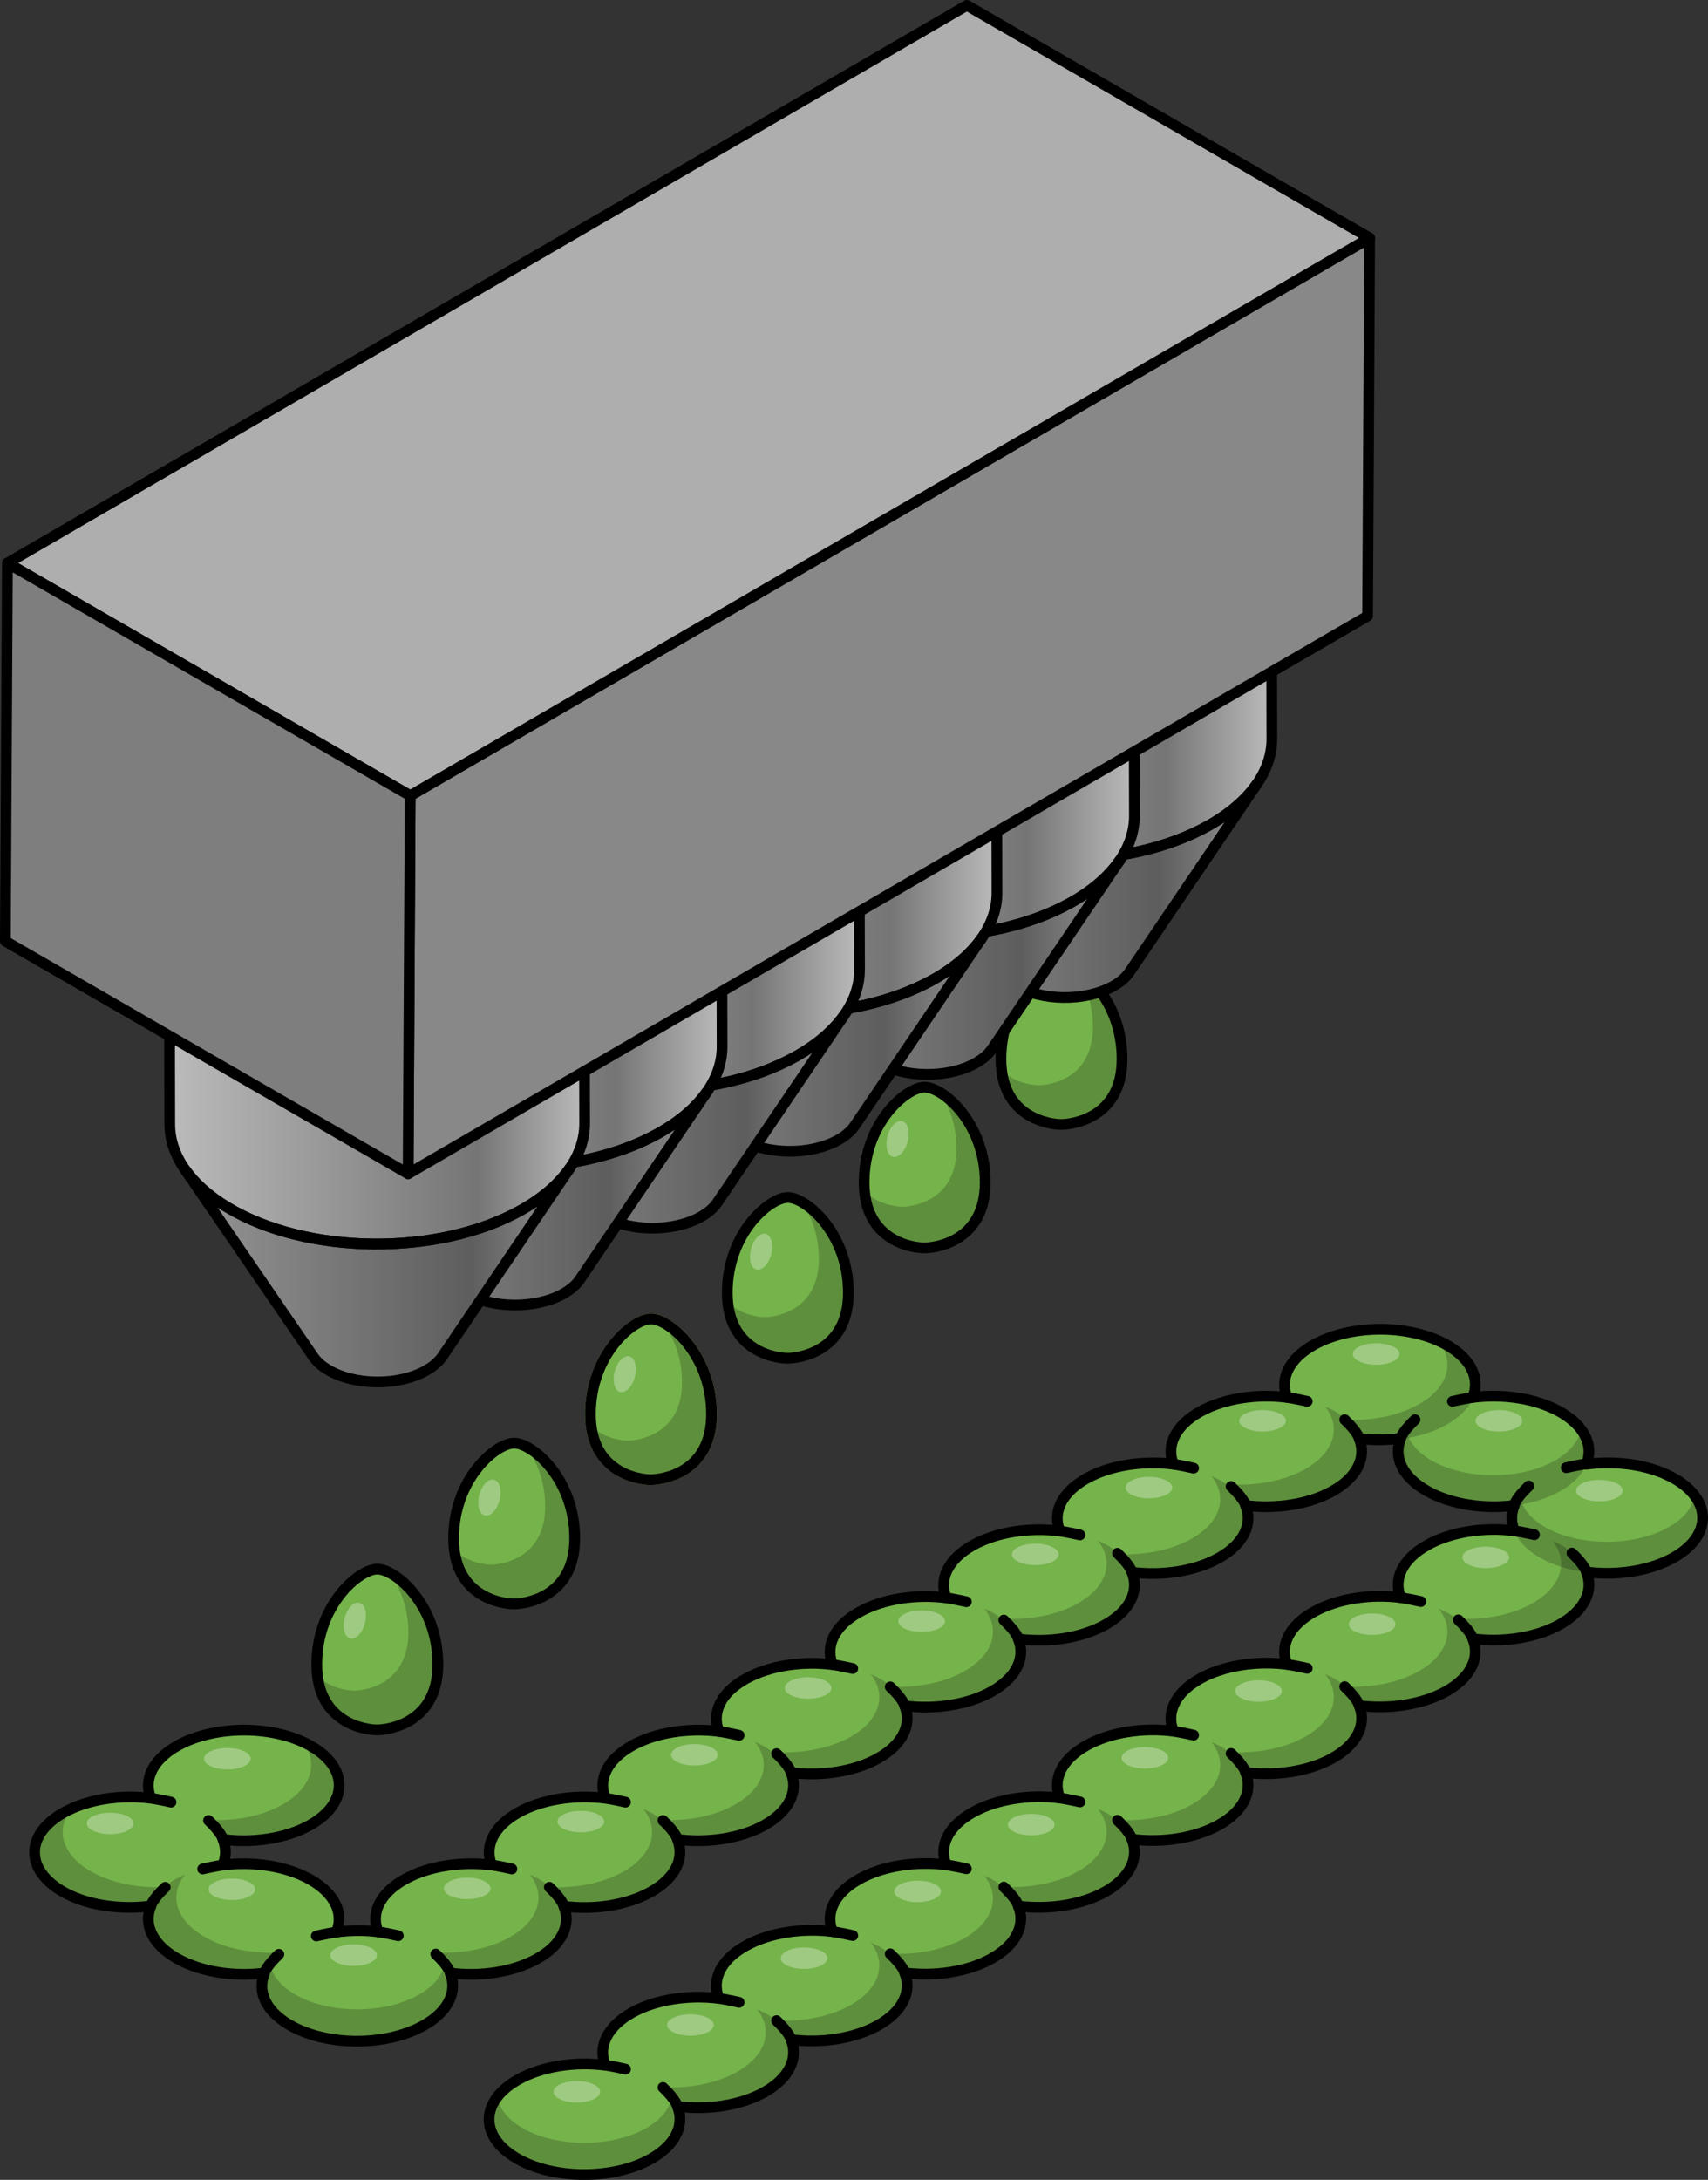 <?xml version="1.0" encoding="utf-8"?>
<!-- Generator: Adobe Illustrator 22.0.0, SVG Export Plug-In . SVG Version: 6.00 Build 0)  -->
<svg version="1.1" id="Layer_1" xmlns="http://www.w3.org/2000/svg" xmlns:xlink="http://www.w3.org/1999/xlink" x="0px" y="0px"
	 width="159.098px" height="202.997px" viewBox="0 0 159.098 202.997" enable-background="new 0 0 159.098 202.997"
	 xml:space="preserve">
<rect x="0" y="0" width="159.098" height="202.997" fill="#333333" stroke="none"/>
<g>
	<g>
		<path id="changecolor_18_" fill="#75B34B" d="M98.844,104.715c0.977,0,5.674-0.555,5.674-6.099c0-5.545-3.931-8.872-5.64-8.872
			s-5.64,3.327-5.64,8.872C93.237,104.16,97.866,104.715,98.844,104.715z M60.605,137.795c0.977,0,5.674-0.555,5.674-6.099
			c0-5.545-3.931-8.872-5.64-8.872s-5.64,3.327-5.64,8.872C54.999,137.24,59.628,137.795,60.605,137.795z M86.098,116.21
			c0.977,0,5.674-0.555,5.674-6.099c0-5.545-3.931-8.872-5.64-8.872c-1.709,0-5.64,3.327-5.64,8.872
			C80.491,115.656,85.12,116.21,86.098,116.21z M73.351,126.485c0.977,0,5.674-0.555,5.674-6.099c0-5.545-3.931-8.872-5.64-8.872
			c-1.709,0-5.64,3.327-5.64,8.872C67.745,125.931,72.374,126.485,73.351,126.485z M47.859,149.36c0.977,0,5.674-0.555,5.674-6.099
			c0-5.545-3.931-8.872-5.64-8.872s-5.64,3.327-5.64,8.872C42.253,148.805,46.882,149.36,47.859,149.36z M156.122,137.783
			c-2.232-1.343-5.419-1.812-8.352-1.428c0.693-1.713-0.14-3.589-2.492-4.901c-2.233-1.245-5.292-1.68-8.102-1.322
			c0.685-1.651-0.042-3.46-2.221-4.772c-3.401-2.047-9.031-2.104-12.575-0.127c-2.35,1.31-3.184,3.185-2.494,4.897
			c-2.806-0.355-5.86,0.081-8.09,1.324c-2.35,1.31-3.184,3.185-2.494,4.897c-2.806-0.355-5.86,0.081-8.09,1.324
			c-2.35,1.31-3.184,3.185-2.494,4.897c-2.806-0.355-5.86,0.081-8.09,1.324c-2.35,1.31-3.184,3.185-2.494,4.897
			c-2.806-0.355-5.86,0.081-8.09,1.324c-2.35,1.31-3.184,3.185-2.494,4.897c-2.806-0.355-5.86,0.081-8.09,1.324
			c-2.35,1.31-3.184,3.185-2.494,4.897c-2.806-0.355-5.86,0.081-8.09,1.324c-2.35,1.31-3.184,3.185-2.494,4.897
			c-2.806-0.355-5.86,0.081-8.09,1.324c-2.35,1.31-3.184,3.185-2.494,4.897c-2.806-0.355-5.86,0.081-8.09,1.324
			c-2.35,1.31-3.184,3.185-2.494,4.897c-1.276-0.161-2.596-0.144-3.874,0.024c0.708-1.718-0.123-3.604-2.484-4.921
			c-2.233-1.245-5.292-1.68-8.102-1.322c0.325-0.783,0.329-1.599,0.013-2.384c2.806,0.355,5.86-0.081,8.09-1.324
			c3.545-1.976,3.661-5.238,0.26-7.285c-3.401-2.047-9.031-2.104-12.575-0.127c-2.35,1.31-3.184,3.185-2.494,4.897
			c-2.806-0.355-5.86,0.081-8.09,1.324c-3.545,1.976-3.661,5.238-0.26,7.285c2.234,1.345,5.424,1.812,8.359,1.427
			c-0.708,1.718,0.123,3.604,2.484,4.921c2.233,1.245,5.292,1.68,8.102,1.322c-0.685,1.651,0.042,3.46,2.221,4.772
			c3.401,2.047,9.031,2.104,12.575,0.127c2.35-1.31,3.184-3.185,2.494-4.897c2.806,0.355,5.86-0.081,8.09-1.324
			c2.35-1.31,3.184-3.185,2.494-4.897c2.806,0.355,5.86-0.081,8.09-1.324c2.35-1.31,3.184-3.185,2.494-4.897
			c2.806,0.355,5.86-0.081,8.09-1.324c2.35-1.31,3.184-3.185,2.494-4.897c2.806,0.355,5.86-0.081,8.09-1.324
			c2.35-1.31,3.184-3.185,2.494-4.897c2.806,0.355,5.86-0.081,8.09-1.324c2.35-1.31,3.184-3.185,2.494-4.897
			c2.806,0.355,5.86-0.081,8.09-1.324c2.35-1.31,3.184-3.185,2.494-4.897c2.806,0.355,5.86-0.081,8.09-1.324
			c2.35-1.31,3.184-3.185,2.494-4.897c2.806,0.355,5.86-0.081,8.09-1.324c2.35-1.31,3.184-3.185,2.494-4.897
			c1.276,0.161,2.596,0.144,3.874-0.024c-0.708,1.718,0.123,3.604,2.484,4.921c2.231,1.244,5.286,1.679,8.093,1.323
			c-0.317,0.777-0.317,1.586-0.003,2.363c-2.806-0.355-5.86,0.081-8.09,1.324c-2.35,1.31-3.184,3.185-2.494,4.897
			c-2.806-0.355-5.86,0.081-8.09,1.324c-2.35,1.31-3.184,3.185-2.494,4.897c-2.806-0.355-5.86,0.081-8.09,1.324
			c-2.35,1.31-3.184,3.185-2.494,4.897c-2.806-0.355-5.86,0.081-8.09,1.324c-2.35,1.31-3.184,3.185-2.494,4.897
			c-2.806-0.355-5.86,0.081-8.09,1.324c-2.35,1.31-3.184,3.185-2.494,4.897c-2.806-0.355-5.86,0.081-8.09,1.324
			c-2.35,1.31-3.184,3.185-2.494,4.897c-2.806-0.355-5.86,0.081-8.09,1.324c-2.35,1.31-3.184,3.185-2.494,4.897
			c-2.806-0.355-5.86,0.081-8.09,1.324c-2.35,1.31-3.184,3.185-2.494,4.897c-2.806-0.355-5.86,0.081-8.09,1.324
			c-3.544,1.976-3.661,5.238-0.26,7.285s9.031,2.104,12.575,0.127c2.35-1.31,3.184-3.185,2.494-4.897
			c2.806,0.355,5.86-0.081,8.09-1.324c2.35-1.31,3.184-3.185,2.494-4.897c2.806,0.355,5.86-0.081,8.09-1.324
			c2.35-1.31,3.184-3.185,2.494-4.897c2.806,0.355,5.86-0.081,8.09-1.324c2.35-1.31,3.184-3.185,2.494-4.897
			c2.806,0.355,5.86-0.081,8.09-1.324c2.35-1.31,3.184-3.185,2.494-4.897c2.806,0.355,5.86-0.081,8.09-1.324
			c2.35-1.31,3.184-3.185,2.494-4.897c2.806,0.355,5.86-0.081,8.09-1.324c2.35-1.31,3.184-3.185,2.494-4.897
			c2.806,0.355,5.86-0.081,8.09-1.324c2.35-1.31,3.184-3.185,2.494-4.897c2.806,0.355,5.86-0.081,8.09-1.324
			c2.35-1.31,3.184-3.185,2.494-4.897c2.806,0.355,5.86-0.081,8.09-1.324C159.406,143.091,159.523,139.83,156.122,137.783z
			 M35.113,161.092c0.977,0,5.674-0.555,5.674-6.099c0-5.545-3.931-8.872-5.64-8.872s-5.64,3.327-5.64,8.872
			C29.506,160.537,34.136,161.092,35.113,161.092z"/>
		<g>
			<path opacity="0.2" d="M41.427,182.844c-0.19,1.081-1.013,2.13-2.472,2.944c-3.263,1.819-8.446,1.767-11.576-0.117
				c-1.32-0.794-2.057-1.788-2.232-2.807c-1.405,1.855-0.846,4.092,1.722,5.638c3.401,2.047,9.031,2.104,12.575,0.127
				C42.211,187.087,42.879,184.764,41.427,182.844z"/>
			<path opacity="0.2" d="M5.703,168.931c0.292-0.176,0.62-0.317,0.942-0.463c-1.528,1.934-0.877,4.298,1.925,5.861
				c1.873,1.045,4.319,1.502,6.714,1.408c-0.534,0.509-0.941,1.115-1.244,1.772c-2.805,0.358-5.847-0.051-8.077-1.294
				C2.419,174.239,2.302,170.978,5.703,168.931z"/>
			<path opacity="0.2" d="M50.295,175.03c-0.292-0.176-0.62-0.317-0.942-0.463c1.528,1.934,0.877,4.298-1.925,5.861
				c-1.873,1.045-4.319,1.502-6.714,1.408c0.534,0.509,0.941,1.115,1.244,1.772c2.805,0.358,5.847-0.051,8.077-1.294
				C53.579,180.338,53.696,177.076,50.295,175.03z"/>
			<path opacity="0.2" d="M29.122,162.683c-0.292-0.176-0.62-0.317-0.942-0.463c1.528,1.934,0.877,4.298-1.925,5.861
				c-1.873,1.045-4.319,1.502-6.714,1.408c0.534,0.509,0.941,1.115,1.244,1.772c2.805,0.358,5.847-0.051,8.077-1.294
				C32.406,167.991,32.523,164.73,29.122,162.683z"/>
			<path opacity="0.2" d="M60.878,168.931c-0.292-0.176-0.62-0.317-0.942-0.463c1.528,1.934,0.877,4.298-1.925,5.861
				c-1.873,1.045-4.319,1.502-6.714,1.408c0.534,0.509,0.941,1.115,1.244,1.772c2.805,0.358,5.847-0.051,8.077-1.294
				C64.162,174.239,64.279,170.978,60.878,168.931z"/>
			<path opacity="0.2" d="M71.275,162.683c-0.292-0.176-0.62-0.317-0.942-0.463c1.528,1.934,0.877,4.298-1.925,5.861
				c-1.873,1.045-4.319,1.502-6.714,1.408c0.534,0.509,0.941,1.115,1.244,1.772c2.805,0.358,5.847-0.051,8.077-1.294
				C74.559,167.991,74.676,164.73,71.275,162.683z"/>
			<path opacity="0.2" d="M82.045,156.368c-0.292-0.176-0.62-0.317-0.942-0.463c1.528,1.934,0.877,4.298-1.925,5.861
				c-1.873,1.045-4.319,1.502-6.714,1.408c0.534,0.509,0.941,1.115,1.244,1.772c2.805,0.358,5.847-0.051,8.077-1.294
				C85.329,161.676,85.446,158.415,82.045,156.368z"/>
			<path opacity="0.2" d="M92.629,150.27c-0.292-0.176-0.62-0.317-0.942-0.463c1.528,1.934,0.877,4.298-1.925,5.861
				c-1.873,1.045-4.319,1.502-6.714,1.408c0.534,0.509,0.941,1.115,1.244,1.772c2.805,0.358,5.847-0.051,8.077-1.294
				C95.913,155.578,96.029,152.316,92.629,150.27z"/>
			<path opacity="0.2" d="M103.212,143.944c-0.292-0.176-0.62-0.317-0.942-0.463c1.528,1.934,0.877,4.298-1.925,5.861
				c-1.873,1.045-4.319,1.502-6.714,1.408c0.534,0.509,0.941,1.115,1.244,1.772c2.805,0.358,5.847-0.051,8.077-1.294
				C106.496,149.252,106.613,145.99,103.212,143.944z"/>
			<path opacity="0.2" d="M113.795,137.931c-0.292-0.176-0.62-0.317-0.942-0.463c1.528,1.934,0.877,4.298-1.925,5.861
				c-1.873,1.045-4.319,1.502-6.714,1.408c0.534,0.509,0.941,1.115,1.244,1.772c2.805,0.358,5.847-0.051,8.077-1.294
				C117.08,143.239,117.196,139.978,113.795,137.931z"/>
			<path opacity="0.2" d="M124.379,131.444c-0.292-0.176-0.62-0.317-0.942-0.463c1.528,1.934,0.877,4.298-1.925,5.861
				c-1.873,1.045-4.319,1.502-6.714,1.408c0.534,0.509,0.941,1.115,1.244,1.772c2.805,0.358,5.847-0.051,8.077-1.294
				C127.663,136.752,127.78,133.491,124.379,131.444z"/>
			<path opacity="0.2" d="M134.962,125.413c-0.292-0.176-0.62-0.317-0.942-0.463c1.528,1.934,0.877,4.298-1.925,5.861
				c-1.873,1.045-4.319,1.502-6.714,1.408c0.534,0.509,0.941,1.115,1.244,1.772c2.805,0.358,5.847-0.051,8.077-1.294
				C138.246,130.721,138.363,127.459,134.962,125.413z"/>
			<path opacity="0.2" d="M62.597,195.273c-0.19,1.081-1.013,2.13-2.472,2.944c-3.263,1.819-8.446,1.767-11.576-0.117
				c-1.32-0.794-2.057-1.788-2.232-2.807c-1.405,1.855-0.846,4.092,1.722,5.638c3.401,2.047,9.031,2.104,12.575,0.127
				C63.38,199.515,64.048,197.192,62.597,195.273z"/>
			<path opacity="0.2" d="M147.263,133.102c-0.19,1.081-1.013,2.13-2.472,2.944c-3.263,1.819-8.446,1.767-11.576-0.117
				c-1.32-0.794-2.057-1.788-2.232-2.807c-1.405,1.855-0.846,4.092,1.722,5.638c3.401,2.047,9.031,2.104,12.575,0.127
				C148.047,137.344,148.715,135.021,147.263,133.102z"/>
			<path opacity="0.2" d="M157.847,139.304c-0.19,1.081-1.013,2.13-2.472,2.944c-3.263,1.819-8.446,1.767-11.576-0.117
				c-1.32-0.794-2.057-1.788-2.232-2.807c-1.405,1.855-0.846,4.092,1.722,5.638c3.401,2.047,9.031,2.104,12.575,0.127
				C158.63,143.546,159.298,141.223,157.847,139.304z"/>
			<path opacity="0.2" d="M145.546,143.944c-0.292-0.176-0.62-0.317-0.942-0.463c1.528,1.934,0.877,4.298-1.925,5.861
				c-1.873,1.045-4.319,1.502-6.714,1.408c0.534,0.509,0.941,1.115,1.244,1.772c2.805,0.358,5.847-0.051,8.077-1.294
				C148.83,149.252,148.946,145.99,145.546,143.944z"/>
			<path opacity="0.2" d="M134.962,150.27c-0.292-0.176-0.62-0.317-0.942-0.463c1.528,1.934,0.877,4.298-1.925,5.861
				c-1.873,1.045-4.319,1.502-6.714,1.408c0.534,0.509,0.941,1.115,1.244,1.772c2.805,0.358,5.847-0.051,8.077-1.294
				C138.246,155.578,138.363,152.316,134.962,150.27z"/>
			<path opacity="0.2" d="M124.379,156.368c-0.292-0.176-0.62-0.317-0.942-0.463c1.528,1.934,0.877,4.298-1.925,5.861
				c-1.873,1.045-4.319,1.502-6.714,1.408c0.534,0.509,0.941,1.115,1.244,1.772c2.805,0.358,5.847-0.051,8.077-1.294
				C127.663,161.676,127.779,158.415,124.379,156.368z"/>
			<path opacity="0.2" d="M113.795,162.692c-0.292-0.176-0.62-0.317-0.942-0.463c1.528,1.934,0.877,4.298-1.925,5.861
				c-1.873,1.045-4.319,1.502-6.714,1.408c0.534,0.509,0.941,1.115,1.244,1.772c2.805,0.358,5.847-0.051,8.077-1.294
				C117.08,168,117.196,164.739,113.795,162.692z"/>
			<path opacity="0.2" d="M103.211,168.913c-0.292-0.176-0.62-0.317-0.942-0.463c1.528,1.934,0.877,4.298-1.925,5.861
				c-1.873,1.045-4.319,1.502-6.714,1.408c0.534,0.509,0.941,1.115,1.244,1.772c2.805,0.358,5.847-0.051,8.077-1.294
				C106.495,174.221,106.612,170.959,103.211,168.913z"/>
			<path opacity="0.2" d="M92.629,175.133c-0.292-0.176-0.62-0.317-0.942-0.463c1.528,1.934,0.877,4.298-1.925,5.861
				c-1.873,1.045-4.319,1.502-6.714,1.408c0.534,0.509,0.941,1.115,1.244,1.772c2.805,0.358,5.847-0.051,8.077-1.294
				C95.913,180.441,96.029,177.18,92.629,175.133z"/>
			<path opacity="0.2" d="M82.045,181.354c-0.292-0.176-0.62-0.317-0.942-0.463c1.528,1.934,0.877,4.298-1.925,5.861
				c-1.873,1.045-4.319,1.502-6.714,1.408c0.534,0.509,0.941,1.115,1.244,1.772c2.805,0.358,5.847-0.051,8.077-1.294
				C85.329,186.662,85.446,183.4,82.045,181.354z"/>
			<path opacity="0.2" d="M71.462,187.574c-0.292-0.176-0.62-0.317-0.942-0.463c1.528,1.934,0.877,4.298-1.925,5.861
				c-1.873,1.045-4.319,1.502-6.714,1.408c0.534,0.509,0.941,1.115,1.244,1.772c2.805,0.358,5.847-0.051,8.077-1.294
				C74.746,192.882,74.863,189.621,71.462,187.574z"/>
			<path opacity="0.2" d="M16.289,175.03c0.292-0.176,0.62-0.317,0.942-0.463c-1.528,1.934-0.877,4.298,1.925,5.861
				c1.873,1.045,4.319,1.502,6.714,1.408c-0.534,0.509-0.941,1.115-1.244,1.772c-2.805,0.358-5.847-0.051-8.077-1.294
				C13.005,180.338,12.889,177.076,16.289,175.03z"/>
		</g>
		<path fill="none" stroke="#000000" stroke-linecap="round" stroke-linejoin="round" stroke-miterlimit="10" d="M156.122,137.783
			c-2.232-1.343-5.419-1.812-8.352-1.428c0.693-1.713-0.14-3.589-2.492-4.901c-2.233-1.245-5.292-1.68-8.102-1.322
			c0.685-1.651-0.042-3.46-2.221-4.772c-3.401-2.047-9.031-2.104-12.575-0.127c-2.35,1.31-3.184,3.185-2.494,4.897
			c-2.806-0.355-5.86,0.081-8.09,1.324c-2.35,1.31-3.184,3.185-2.494,4.897c-2.806-0.355-5.86,0.081-8.09,1.324
			c-2.35,1.31-3.184,3.185-2.494,4.897c-2.806-0.355-5.86,0.081-8.09,1.324c-2.35,1.31-3.184,3.185-2.494,4.897
			c-2.806-0.355-5.86,0.081-8.09,1.324c-2.35,1.31-3.184,3.185-2.494,4.897c-2.806-0.355-5.86,0.081-8.09,1.324
			c-2.35,1.31-3.184,3.185-2.494,4.897c-2.806-0.355-5.86,0.081-8.09,1.324c-2.35,1.31-3.184,3.185-2.494,4.897
			c-2.806-0.355-5.86,0.081-8.09,1.324c-2.35,1.31-3.184,3.185-2.494,4.897c-2.806-0.355-5.86,0.081-8.09,1.324
			c-2.35,1.31-3.184,3.185-2.494,4.897c-1.276-0.161-2.596-0.144-3.874,0.024c0.708-1.718-0.123-3.604-2.484-4.921
			c-2.233-1.245-5.292-1.68-8.102-1.322c0.325-0.783,0.329-1.599,0.013-2.384c2.806,0.355,5.86-0.081,8.09-1.324
			c3.545-1.976,3.661-5.238,0.26-7.285c-3.401-2.047-9.031-2.104-12.575-0.127c-2.35,1.31-3.184,3.185-2.494,4.897
			c-2.806-0.355-5.86,0.081-8.09,1.324c-3.545,1.976-3.661,5.238-0.26,7.285c2.234,1.345,5.424,1.812,8.359,1.427
			c-0.708,1.718,0.123,3.604,2.484,4.921c2.233,1.245,5.292,1.68,8.102,1.322c-0.685,1.651,0.042,3.46,2.221,4.772
			c3.401,2.047,9.031,2.104,12.575,0.127c2.35-1.31,3.184-3.185,2.494-4.897c2.806,0.355,5.86-0.081,8.09-1.324
			c2.35-1.31,3.184-3.185,2.494-4.897c2.806,0.355,5.86-0.081,8.09-1.324c2.35-1.31,3.184-3.185,2.494-4.897
			c2.806,0.355,5.86-0.081,8.09-1.324c2.35-1.31,3.184-3.185,2.494-4.897c2.806,0.355,5.86-0.081,8.09-1.324
			c2.35-1.31,3.184-3.185,2.494-4.897c2.806,0.355,5.86-0.081,8.09-1.324c2.35-1.31,3.184-3.185,2.494-4.897
			c2.806,0.355,5.86-0.081,8.09-1.324c2.35-1.31,3.184-3.185,2.494-4.897c2.806,0.355,5.86-0.081,8.09-1.324
			c2.35-1.31,3.184-3.185,2.494-4.897c2.806,0.355,5.86-0.081,8.09-1.324c2.35-1.31,3.184-3.185,2.494-4.897
			c1.276,0.161,2.596,0.144,3.874-0.024c-0.708,1.718,0.123,3.604,2.484,4.921c2.231,1.244,5.286,1.679,8.093,1.323
			c-0.317,0.777-0.317,1.586-0.003,2.363c-2.806-0.355-5.86,0.081-8.09,1.324c-2.35,1.31-3.184,3.185-2.494,4.897
			c-2.806-0.355-5.86,0.081-8.09,1.324c-2.35,1.31-3.184,3.185-2.494,4.897c-2.806-0.355-5.86,0.081-8.09,1.324
			c-2.35,1.31-3.184,3.185-2.494,4.897c-2.806-0.355-5.86,0.081-8.09,1.324c-2.35,1.31-3.184,3.185-2.494,4.897
			c-2.806-0.355-5.86,0.081-8.09,1.324c-2.35,1.31-3.184,3.185-2.494,4.897c-2.806-0.355-5.86,0.081-8.09,1.324
			c-2.35,1.31-3.184,3.185-2.494,4.897c-2.806-0.355-5.86,0.081-8.09,1.324c-2.35,1.31-3.184,3.185-2.494,4.897
			c-2.806-0.355-5.86,0.081-8.09,1.324c-2.35,1.31-3.184,3.185-2.494,4.897c-2.806-0.355-5.86,0.081-8.09,1.324
			c-3.544,1.976-3.661,5.238-0.26,7.285s9.031,2.104,12.575,0.127c2.35-1.31,3.184-3.185,2.494-4.897
			c2.806,0.355,5.86-0.081,8.09-1.324c2.35-1.31,3.184-3.185,2.494-4.897c2.806,0.355,5.86-0.081,8.09-1.324
			c2.35-1.31,3.184-3.185,2.494-4.897c2.806,0.355,5.86-0.081,8.09-1.324c2.35-1.31,3.184-3.185,2.494-4.897
			c2.806,0.355,5.86-0.081,8.09-1.324c2.35-1.31,3.184-3.185,2.494-4.897c2.806,0.355,5.86-0.081,8.09-1.324
			c2.35-1.31,3.184-3.185,2.494-4.897c2.806,0.355,5.86-0.081,8.09-1.324c2.35-1.31,3.184-3.185,2.494-4.897
			c2.806,0.355,5.86-0.081,8.09-1.324c2.35-1.31,3.184-3.185,2.494-4.897c2.806,0.355,5.86-0.081,8.09-1.324
			c2.35-1.31,3.184-3.185,2.494-4.897c2.806,0.355,5.86-0.081,8.09-1.324C159.406,143.091,159.523,139.83,156.122,137.783z"/>
		<path opacity="0.2" d="M36.284,146.474c0.978,1.344,1.754,3.22,1.754,5.54c0,4.931-4.177,5.425-5.046,5.425
			c-0.518,0-2.186-0.183-3.452-1.368c0.561,4.535,4.629,5.021,5.538,5.021c0.977,0,5.674-0.555,5.674-6.099
			C40.752,150.5,38.173,147.465,36.284,146.474z"/>
		<path opacity="0.2" d="M49.03,134.742c0.978,1.344,1.754,3.22,1.754,5.54c0,4.931-4.177,5.425-5.046,5.425
			c-0.518,0-2.186-0.183-3.452-1.368c0.561,4.535,4.629,5.021,5.538,5.021c0.977,0,5.674-0.555,5.674-6.099
			C53.498,138.769,50.919,135.733,49.03,134.742z"/>
		<path fill="none" stroke="#75B34B" stroke-miterlimit="10" d="M60.639,122.824c1.709,0,5.64,3.327,5.64,8.872
			s-4.696,6.099-5.674,6.099c-0.977,0-5.607-0.554-5.607-6.099S58.93,122.824,60.639,122.824z"/>
		<path opacity="0.2" d="M61.777,123.19c0.978,1.344,1.754,3.22,1.754,5.54c0,4.931-4.177,5.425-5.046,5.425
			c-0.518,0-2.186-0.183-3.452-1.368c0.561,4.535,4.629,5.021,5.538,5.021c0.977,0,5.674-0.555,5.674-6.099
			C66.245,127.216,63.665,124.181,61.777,123.19z"/>
		<path opacity="0.2" d="M74.523,111.691c0.978,1.344,1.754,3.22,1.754,5.54c0,4.931-4.177,5.425-5.046,5.425
			c-0.518,0-2.186-0.183-3.452-1.368c0.561,4.535,4.629,5.021,5.538,5.021c0.977,0,5.674-0.555,5.674-6.099
			C78.991,115.717,76.411,112.682,74.523,111.691z"/>
		<path opacity="0.2" d="M87.342,101.416c0.978,1.344,1.754,3.22,1.754,5.54c0,4.931-4.177,5.425-5.046,5.425
			c-0.518,0-2.186-0.183-3.452-1.368c0.561,4.535,4.629,5.021,5.538,5.021c0.977,0,5.674-0.555,5.674-6.099
			C91.81,105.442,89.23,102.407,87.342,101.416z"/>
		<path opacity="0.2" d="M100.049,90.098c0.978,1.344,1.754,3.22,1.754,5.54c0,4.931-4.177,5.425-5.046,5.425
			c-0.518,0-2.186-0.183-3.452-1.368c0.561,4.535,4.629,5.021,5.538,5.021c0.977,0,5.674-0.555,5.674-6.099
			C104.517,94.124,101.937,91.089,100.049,90.098z"/>
		<path fill="none" stroke="#000000" stroke-miterlimit="10" d="M47.893,134.389c1.709,0,5.64,3.327,5.64,8.872
			c0,5.545-4.696,6.099-5.674,6.099s-5.607-0.554-5.607-6.099C42.253,137.716,46.184,134.389,47.893,134.389z"/>
		<path fill="none" stroke="#000000" stroke-miterlimit="10" d="M60.639,122.824c1.709,0,5.64,3.327,5.64,8.872
			s-4.696,6.099-5.674,6.099c-0.977,0-5.607-0.554-5.607-6.099S58.93,122.824,60.639,122.824z"/>
		<path fill="none" stroke="#000000" stroke-miterlimit="10" d="M73.385,111.514c1.709,0,5.64,3.327,5.64,8.872
			s-4.696,6.099-5.674,6.099s-5.607-0.554-5.607-6.099S71.676,111.514,73.385,111.514z"/>
		<path fill="none" stroke="#000000" stroke-miterlimit="10" d="M86.131,101.239c1.709,0,5.64,3.327,5.64,8.872
			s-4.696,6.099-5.674,6.099s-5.607-0.554-5.607-6.099S84.422,101.239,86.131,101.239z"/>
		<path fill="none" stroke="#000000" stroke-miterlimit="10" d="M98.877,89.744c1.709,0,5.64,3.327,5.64,8.872
			s-4.696,6.099-5.674,6.099c-0.977,0-5.607-0.554-5.607-6.099S97.168,89.744,98.877,89.744z"/>
		<g>
			<g>
				<g>
					<g enable-background="new    ">
						<g>
							
								<ellipse transform="matrix(1 -0.003 0.003 1 -0.252 0.282)" fill="#AEAEAE" cx="99.206" cy="89.15" rx="6.463" ry="3.743"/>
						</g>
						<g>
							<linearGradient id="SVGID_1_" gradientUnits="userSpaceOnUse" x1="81.185" y1="82.91" x2="117.133" y2="82.91">
								<stop  offset="0" style="stop-color:#BBBBBB"/>
								<stop  offset="0.742" style="stop-color:#757575"/>
								<stop  offset="1" style="stop-color:#BBBBBB"/>
							</linearGradient>
							<path fill="url(#SVGID_1_)" d="M93.197,90.544c-4.004-5.84-8.008-11.679-12.013-17.519c0.896,1.306,2.235,2.535,4.02,3.609
								c7.388,4.447,19.62,4.57,27.321,0.276c2.081-1.16,3.618-2.524,4.607-3.985c0,0,0,0,0,0
								c-3.971,5.862-7.941,11.723-11.912,17.585c-0.331,0.489-0.845,0.945-1.541,1.333c-2.576,1.436-6.667,1.395-9.138-0.092
								C93.945,91.391,93.497,90.98,93.197,90.544z"/>
						</g>
						<g>
							<linearGradient id="SVGID_2_" gradientUnits="userSpaceOnUse" x1="79.779" y1="64.271" x2="118.471" y2="64.271">
								<stop  offset="0" style="stop-color:#BBBBBB"/>
								<stop  offset="0.742" style="stop-color:#757575"/>
								<stop  offset="1" style="stop-color:#BBBBBB"/>
							</linearGradient>
							<path fill="url(#SVGID_2_)" d="M79.825,68.916L79.78,48.604c0.008,2.781,1.794,5.56,5.379,7.718
								c7.388,4.447,19.62,4.57,27.321,0.276c3.963-2.21,5.954-5.159,5.945-8.108l0.046,20.312c0.008,2.948-1.982,5.898-5.945,8.108
								c-7.701,4.294-19.933,4.17-27.321-0.276C81.619,74.476,79.833,71.696,79.825,68.916z"/>
						</g>
						<g>
							<path fill="none" stroke="#000000" stroke-miterlimit="10" d="M79.825,68.916L79.78,48.604
								c0.008,2.781,1.794,5.56,5.379,7.718c7.388,4.447,19.62,4.57,27.321,0.276c3.963-2.21,5.954-5.159,5.945-8.108l0.046,20.312
								c0.008,2.948-1.982,5.898-5.945,8.108c-7.701,4.294-19.933,4.17-27.321-0.276C81.619,74.476,79.833,71.696,79.825,68.916z"/>
						</g>
						<g>
							
								<ellipse transform="matrix(1 -0.003 0.003 1 -0.137 0.281)" fill="#AEAEAE" cx="99.102" cy="48.491" rx="19.323" ry="11.192"/>
						</g>
						<g>
							
								<ellipse transform="matrix(1 -0.003 0.003 1 -0.137 0.281)" fill="none" stroke="#000000" stroke-miterlimit="10" cx="99.102" cy="48.491" rx="19.323" ry="11.192"/>
						</g>
					</g>
				</g>
				<g opacity="0.2">
					<path d="M93.197,90.544c-4.004-5.84-8.008-11.679-12.013-17.519c0.896,1.306,2.235,2.535,4.02,3.609
						c7.388,4.447,19.62,4.57,27.321,0.276c2.081-1.16,3.618-2.524,4.607-3.985c0,0,0,0,0,0
						c-3.971,5.862-7.941,11.723-11.912,17.585c-0.331,0.489-0.845,0.945-1.541,1.333c-2.576,1.436-6.667,1.395-9.138-0.092
						C93.945,91.391,93.497,90.98,93.197,90.544z"/>
				</g>
				<g>
					<path fill="none" stroke="#000000" stroke-miterlimit="10" d="M93.197,90.544c-4.004-5.84-8.008-11.679-12.013-17.519
						c0.896,1.306,2.235,2.535,4.02,3.609c7.388,4.447,19.62,4.57,27.321,0.276c2.081-1.16,3.618-2.524,4.607-3.985c0,0,0,0,0,0
						c-3.971,5.862-7.941,11.723-11.912,17.585c-0.331,0.489-0.845,0.945-1.541,1.333c-2.576,1.436-6.667,1.395-9.138-0.092
						C93.945,91.391,93.497,90.98,93.197,90.544z"/>
				</g>
			</g>
			<g>
				<g>
					<g enable-background="new    ">
						<g>
							
								<ellipse transform="matrix(1 -0.003 0.003 1 -0.273 0.245)" fill="#AEAEAE" cx="86.403" cy="96.31" rx="6.463" ry="3.743"/>
						</g>
						<g>
							<linearGradient id="SVGID_3_" gradientUnits="userSpaceOnUse" x1="68.382" y1="90.07" x2="104.33" y2="90.07">
								<stop  offset="0" style="stop-color:#BBBBBB"/>
								<stop  offset="0.742" style="stop-color:#757575"/>
								<stop  offset="1" style="stop-color:#BBBBBB"/>
							</linearGradient>
							<path fill="url(#SVGID_3_)" d="M80.395,97.703c-4.004-5.84-8.008-11.679-12.013-17.519c0.896,1.306,2.235,2.535,4.02,3.609
								c7.388,4.447,19.62,4.57,27.321,0.276c2.081-1.16,3.618-2.524,4.607-3.985c0,0,0,0,0,0
								c-3.971,5.862-7.941,11.723-11.912,17.585c-0.331,0.489-0.845,0.945-1.541,1.333c-2.576,1.436-6.667,1.395-9.138-0.092
								C81.142,98.551,80.695,98.14,80.395,97.703z"/>
						</g>
						<g>
							<linearGradient id="SVGID_4_" gradientUnits="userSpaceOnUse" x1="66.977" y1="71.431" x2="105.668" y2="71.431">
								<stop  offset="0" style="stop-color:#BBBBBB"/>
								<stop  offset="0.742" style="stop-color:#757575"/>
								<stop  offset="1" style="stop-color:#BBBBBB"/>
							</linearGradient>
							<path fill="url(#SVGID_4_)" d="M67.023,76.075l-0.046-20.312c0.008,2.781,1.794,5.56,5.379,7.718
								c7.388,4.447,19.62,4.57,27.321,0.276c3.963-2.21,5.954-5.159,5.945-8.108l0.046,20.312c0.008,2.948-1.982,5.898-5.945,8.108
								c-7.701,4.294-19.933,4.17-27.321-0.276C68.817,81.636,67.031,78.856,67.023,76.075z"/>
						</g>
						<g>
							<path fill="none" stroke="#000000" stroke-miterlimit="10" d="M67.023,76.075l-0.046-20.312
								c0.008,2.781,1.794,5.56,5.379,7.718c7.388,4.447,19.62,4.57,27.321,0.276c3.963-2.21,5.954-5.159,5.945-8.108l0.046,20.312
								c0.008,2.948-1.982,5.898-5.945,8.108c-7.701,4.294-19.933,4.17-27.321-0.276C68.817,81.636,67.031,78.856,67.023,76.075z"/>
						</g>
						<g>
							
								<ellipse transform="matrix(1 -0.003 0.003 1 -0.157 0.245)" fill="#AEAEAE" cx="86.3" cy="55.651" rx="19.323" ry="11.192"/>
						</g>
						<g>
							
								<ellipse transform="matrix(1 -0.003 0.003 1 -0.157 0.245)" fill="none" stroke="#000000" stroke-miterlimit="10" cx="86.3" cy="55.651" rx="19.323" ry="11.192"/>
						</g>
					</g>
				</g>
				<g opacity="0.2">
					<path d="M80.395,97.703c-4.004-5.84-8.008-11.679-12.013-17.519c0.896,1.306,2.235,2.535,4.02,3.609
						c7.388,4.447,19.62,4.57,27.321,0.276c2.081-1.16,3.618-2.524,4.607-3.985c0,0,0,0,0,0
						c-3.971,5.862-7.941,11.723-11.912,17.585c-0.331,0.489-0.845,0.945-1.541,1.333c-2.576,1.436-6.667,1.395-9.138-0.092
						C81.142,98.551,80.695,98.14,80.395,97.703z"/>
				</g>
				<g>
					<path fill="none" stroke="#000000" stroke-miterlimit="10" d="M80.395,97.703c-4.004-5.84-8.008-11.679-12.013-17.519
						c0.896,1.306,2.235,2.535,4.02,3.609c7.388,4.447,19.62,4.57,27.321,0.276c2.081-1.16,3.618-2.524,4.607-3.985c0,0,0,0,0,0
						c-3.971,5.862-7.941,11.723-11.912,17.585c-0.331,0.489-0.845,0.945-1.541,1.333c-2.576,1.436-6.667,1.395-9.138-0.092
						C81.142,98.551,80.695,98.14,80.395,97.703z"/>
				</g>
			</g>
			<g>
				<g>
					<g enable-background="new    ">
						<g>
							
								<ellipse transform="matrix(1 -0.003 0.003 1 -0.293 0.209)" fill="#AEAEAE" cx="73.601" cy="103.47" rx="6.463" ry="3.743"/>
						</g>
						<g>
							<linearGradient id="SVGID_5_" gradientUnits="userSpaceOnUse" x1="55.58" y1="97.229" x2="91.528" y2="97.229">
								<stop  offset="0" style="stop-color:#BBBBBB"/>
								<stop  offset="0.742" style="stop-color:#757575"/>
								<stop  offset="1" style="stop-color:#BBBBBB"/>
							</linearGradient>
							<path fill="url(#SVGID_5_)" d="M67.593,104.863c-4.004-5.84-8.008-11.679-12.013-17.519c0.896,1.306,2.235,2.535,4.02,3.609
								c7.388,4.447,19.62,4.57,27.321,0.276c2.081-1.16,3.618-2.524,4.607-3.985c0,0,0,0,0,0
								c-3.971,5.862-7.941,11.723-11.912,17.585c-0.331,0.489-0.845,0.945-1.541,1.333c-2.576,1.436-6.667,1.395-9.138-0.092
								C68.34,105.711,67.892,105.3,67.593,104.863z"/>
						</g>
						<g>
							<linearGradient id="SVGID_6_" gradientUnits="userSpaceOnUse" x1="54.175" y1="78.591" x2="92.866" y2="78.591">
								<stop  offset="0" style="stop-color:#BBBBBB"/>
								<stop  offset="0.742" style="stop-color:#757575"/>
								<stop  offset="1" style="stop-color:#BBBBBB"/>
							</linearGradient>
							<path fill="url(#SVGID_6_)" d="M54.221,83.235l-0.046-20.312c0.008,2.781,1.794,5.56,5.379,7.718
								c7.388,4.447,19.62,4.57,27.321,0.276c3.963-2.21,5.954-5.159,5.945-8.108l0.046,20.312c0.008,2.948-1.982,5.898-5.945,8.108
								C79.22,95.524,66.988,95.4,59.6,90.954C56.014,88.796,54.228,86.016,54.221,83.235z"/>
						</g>
						<g>
							<path fill="none" stroke="#000000" stroke-miterlimit="10" d="M54.221,83.235l-0.046-20.312
								c0.008,2.781,1.794,5.56,5.379,7.718c7.388,4.447,19.62,4.57,27.321,0.276c3.963-2.21,5.954-5.159,5.945-8.108l0.046,20.312
								c0.008,2.948-1.982,5.898-5.945,8.108C79.22,95.524,66.988,95.4,59.6,90.954C56.014,88.796,54.228,86.016,54.221,83.235z"/>
						</g>
						<g>
							
								<ellipse transform="matrix(1 -0.003 0.003 1 -0.178 0.209)" fill="#AEAEAE" cx="73.497" cy="62.811" rx="19.323" ry="11.192"/>
						</g>
						<g>
							
								<ellipse transform="matrix(1 -0.003 0.003 1 -0.178 0.209)" fill="none" stroke="#000000" stroke-miterlimit="10" cx="73.497" cy="62.811" rx="19.323" ry="11.192"/>
						</g>
					</g>
				</g>
				<g opacity="0.2">
					<path d="M67.593,104.863c-4.004-5.84-8.008-11.679-12.013-17.519c0.896,1.306,2.235,2.535,4.02,3.609
						c7.388,4.447,19.62,4.57,27.321,0.276c2.081-1.16,3.618-2.524,4.607-3.985c0,0,0,0,0,0
						c-3.971,5.862-7.941,11.723-11.912,17.585c-0.331,0.489-0.845,0.945-1.541,1.333c-2.576,1.436-6.667,1.395-9.138-0.092
						C68.34,105.711,67.892,105.3,67.593,104.863z"/>
				</g>
				<g>
					<path fill="none" stroke="#000000" stroke-miterlimit="10" d="M67.593,104.863c-4.004-5.84-8.008-11.679-12.013-17.519
						c0.896,1.306,2.235,2.535,4.02,3.609c7.388,4.447,19.62,4.57,27.321,0.276c2.081-1.16,3.618-2.524,4.607-3.985c0,0,0,0,0,0
						c-3.971,5.862-7.941,11.723-11.912,17.585c-0.331,0.489-0.845,0.945-1.541,1.333c-2.576,1.436-6.667,1.395-9.138-0.092
						C68.34,105.711,67.892,105.3,67.593,104.863z"/>
				</g>
			</g>
			<g>
				<g>
					<g enable-background="new    ">
						<g>
							
								<ellipse transform="matrix(1 -0.003 0.003 1 -0.313 0.173)" fill="#AEAEAE" cx="60.798" cy="110.63" rx="6.463" ry="3.743"/>
						</g>
						<g>
							<linearGradient id="SVGID_7_" gradientUnits="userSpaceOnUse" x1="42.777" y1="104.389" x2="78.725" y2="104.389">
								<stop  offset="0" style="stop-color:#BBBBBB"/>
								<stop  offset="0.742" style="stop-color:#757575"/>
								<stop  offset="1" style="stop-color:#BBBBBB"/>
							</linearGradient>
							<path fill="url(#SVGID_7_)" d="M54.79,112.023c-4.004-5.84-8.008-11.679-12.013-17.519c0.896,1.306,2.235,2.535,4.02,3.609
								c7.388,4.447,19.62,4.57,27.321,0.276c2.081-1.16,3.618-2.524,4.607-3.985c0,0,0,0,0,0
								c-3.971,5.862-7.941,11.723-11.912,17.585c-0.331,0.489-0.845,0.945-1.541,1.333c-2.576,1.436-6.667,1.395-9.138-0.092
								C55.538,112.871,55.09,112.46,54.79,112.023z"/>
						</g>
						<g>
							<linearGradient id="SVGID_8_" gradientUnits="userSpaceOnUse" x1="41.372" y1="85.751" x2="80.064" y2="85.751">
								<stop  offset="0" style="stop-color:#BBBBBB"/>
								<stop  offset="0.742" style="stop-color:#757575"/>
								<stop  offset="1" style="stop-color:#BBBBBB"/>
							</linearGradient>
							<path fill="url(#SVGID_8_)" d="M41.418,90.395l-0.046-20.312c0.008,2.781,1.794,5.56,5.379,7.718
								c7.388,4.447,19.62,4.57,27.321,0.276c3.963-2.21,5.954-5.159,5.945-8.108l0.046,20.312c0.008,2.948-1.982,5.898-5.945,8.108
								c-7.701,4.294-19.933,4.17-27.321-0.276C43.212,95.956,41.426,93.176,41.418,90.395z"/>
						</g>
						<g>
							<path fill="none" stroke="#000000" stroke-miterlimit="10" d="M41.418,90.395l-0.046-20.312
								c0.008,2.781,1.794,5.56,5.379,7.718c7.388,4.447,19.62,4.57,27.321,0.276c3.963-2.21,5.954-5.159,5.945-8.108l0.046,20.312
								c0.008,2.948-1.982,5.898-5.945,8.108c-7.701,4.294-19.933,4.17-27.321-0.276C43.212,95.956,41.426,93.176,41.418,90.395z"/>
						</g>
						<g>
							
								<ellipse transform="matrix(1 -0.003 0.003 1 -0.198 0.172)" fill="#AEAEAE" cx="60.695" cy="69.971" rx="19.323" ry="11.192"/>
						</g>
						<g>
							
								<ellipse transform="matrix(1 -0.003 0.003 1 -0.198 0.172)" fill="none" stroke="#000000" stroke-miterlimit="10" cx="60.695" cy="69.971" rx="19.323" ry="11.192"/>
						</g>
					</g>
				</g>
				<g opacity="0.2">
					<path d="M54.79,112.023c-4.004-5.84-8.008-11.679-12.013-17.519c0.896,1.306,2.235,2.535,4.02,3.609
						c7.388,4.447,19.62,4.57,27.321,0.276c2.081-1.16,3.618-2.524,4.607-3.985c0,0,0,0,0,0
						c-3.971,5.862-7.941,11.723-11.912,17.585c-0.331,0.489-0.845,0.945-1.541,1.333c-2.576,1.436-6.667,1.395-9.138-0.092
						C55.538,112.871,55.09,112.46,54.79,112.023z"/>
				</g>
				<g>
					<path fill="none" stroke="#000000" stroke-miterlimit="10" d="M54.79,112.023c-4.004-5.84-8.008-11.679-12.013-17.519
						c0.896,1.306,2.235,2.535,4.02,3.609c7.388,4.447,19.62,4.57,27.321,0.276c2.081-1.16,3.618-2.524,4.607-3.985c0,0,0,0,0,0
						c-3.971,5.862-7.941,11.723-11.912,17.585c-0.331,0.489-0.845,0.945-1.541,1.333c-2.576,1.436-6.667,1.395-9.138-0.092
						C55.538,112.871,55.09,112.46,54.79,112.023z"/>
				</g>
			</g>
			<g>
				<g>
					<g enable-background="new    ">
						<g>
							
								<ellipse transform="matrix(1 -0.003 0.003 1 -0.334 0.137)" fill="#AEAEAE" cx="47.996" cy="117.79" rx="6.463" ry="3.743"/>
						</g>
						<g>
							<linearGradient id="SVGID_9_" gradientUnits="userSpaceOnUse" x1="29.975" y1="111.549" x2="65.923" y2="111.549">
								<stop  offset="0" style="stop-color:#BBBBBB"/>
								<stop  offset="0.742" style="stop-color:#757575"/>
								<stop  offset="1" style="stop-color:#BBBBBB"/>
							</linearGradient>
							<path fill="url(#SVGID_9_)" d="M41.988,119.183c-4.004-5.84-8.008-11.679-12.013-17.519c0.896,1.306,2.235,2.535,4.02,3.609
								c7.388,4.447,19.62,4.57,27.321,0.276c2.081-1.16,3.618-2.524,4.607-3.985c0,0,0,0,0,0
								c-3.971,5.862-7.941,11.723-11.912,17.585c-0.331,0.489-0.845,0.945-1.541,1.333c-2.576,1.436-6.667,1.395-9.138-0.092
								C42.735,120.031,42.287,119.62,41.988,119.183z"/>
						</g>
						<g>
							<linearGradient id="SVGID_10_" gradientUnits="userSpaceOnUse" x1="28.57" y1="92.911" x2="67.261" y2="92.911">
								<stop  offset="0" style="stop-color:#BBBBBB"/>
								<stop  offset="0.742" style="stop-color:#757575"/>
								<stop  offset="1" style="stop-color:#BBBBBB"/>
							</linearGradient>
							<path fill="url(#SVGID_10_)" d="M28.616,97.555L28.57,77.243c0.008,2.781,1.794,5.56,5.379,7.718
								c7.388,4.447,19.62,4.57,27.321,0.276c3.963-2.21,5.954-5.159,5.945-8.108l0.046,20.312c0.008,2.948-1.982,5.898-5.945,8.108
								c-7.701,4.294-19.933,4.17-27.321-0.276C30.409,103.116,28.624,100.336,28.616,97.555z"/>
						</g>
						<g>
							<path fill="none" stroke="#000000" stroke-miterlimit="10" d="M28.616,97.555L28.57,77.243
								c0.008,2.781,1.794,5.56,5.379,7.718c7.388,4.447,19.62,4.57,27.321,0.276c3.963-2.21,5.954-5.159,5.945-8.108l0.046,20.312
								c0.008,2.948-1.982,5.898-5.945,8.108c-7.701,4.294-19.933,4.17-27.321-0.276C30.409,103.116,28.624,100.336,28.616,97.555z"
								/>
						</g>
						<g>
							
								<ellipse transform="matrix(1 -0.003 0.003 1 -0.218 0.136)" fill="#AEAEAE" cx="47.893" cy="77.131" rx="19.323" ry="11.192"/>
						</g>
						<g>
							
								<ellipse transform="matrix(1 -0.003 0.003 1 -0.218 0.136)" fill="none" stroke="#000000" stroke-miterlimit="10" cx="47.893" cy="77.131" rx="19.323" ry="11.192"/>
						</g>
					</g>
				</g>
				<g opacity="0.2">
					<path d="M41.988,119.183c-4.004-5.84-8.008-11.679-12.013-17.519c0.896,1.306,2.235,2.535,4.02,3.609
						c7.388,4.447,19.62,4.57,27.321,0.276c2.081-1.16,3.618-2.524,4.607-3.985c0,0,0,0,0,0
						c-3.971,5.862-7.941,11.723-11.912,17.585c-0.331,0.489-0.845,0.945-1.541,1.333c-2.576,1.436-6.667,1.395-9.138-0.092
						C42.735,120.031,42.287,119.62,41.988,119.183z"/>
				</g>
				<g>
					<path fill="none" stroke="#000000" stroke-miterlimit="10" d="M41.988,119.183c-4.004-5.84-8.008-11.679-12.013-17.519
						c0.896,1.306,2.235,2.535,4.02,3.609c7.388,4.447,19.62,4.57,27.321,0.276c2.081-1.16,3.618-2.524,4.607-3.985c0,0,0,0,0,0
						c-3.971,5.862-7.941,11.723-11.912,17.585c-0.331,0.489-0.845,0.945-1.541,1.333c-2.576,1.436-6.667,1.395-9.138-0.092
						C42.735,120.031,42.287,119.62,41.988,119.183z"/>
				</g>
			</g>
			<g>
				<g>
					<g enable-background="new    ">
						<g>
							
								<ellipse transform="matrix(1 -0.003 0.003 1 -0.354 0.1)" fill="#AEAEAE" cx="35.194" cy="124.95" rx="6.463" ry="3.743"/>
						</g>
						<g>
							<linearGradient id="SVGID_11_" gradientUnits="userSpaceOnUse" x1="17.173" y1="118.709" x2="53.121" y2="118.709">
								<stop  offset="0" style="stop-color:#BBBBBB"/>
								<stop  offset="0.742" style="stop-color:#757575"/>
								<stop  offset="1" style="stop-color:#BBBBBB"/>
							</linearGradient>
							<path fill="url(#SVGID_11_)" d="M29.185,126.343c-4.004-5.84-8.008-11.679-12.013-17.519c0.896,1.306,2.235,2.535,4.02,3.609
								c7.388,4.447,19.62,4.57,27.321,0.276c2.081-1.16,3.618-2.524,4.607-3.985c0,0,0,0,0,0
								c-3.971,5.862-7.941,11.723-11.912,17.585c-0.331,0.489-0.845,0.945-1.541,1.333c-2.576,1.436-6.667,1.395-9.138-0.092
								C29.933,127.191,29.485,126.78,29.185,126.343z"/>
						</g>
						<g>
							<linearGradient id="SVGID_12_" gradientUnits="userSpaceOnUse" x1="15.768" y1="100.071" x2="54.459" y2="100.071">
								<stop  offset="0" style="stop-color:#BBBBBB"/>
								<stop  offset="0.742" style="stop-color:#757575"/>
								<stop  offset="1" style="stop-color:#BBBBBB"/>
							</linearGradient>
							<path fill="url(#SVGID_12_)" d="M15.813,104.715l-0.046-20.312c0.008,2.781,1.794,5.56,5.379,7.718
								c7.388,4.447,19.62,4.57,27.321,0.276c3.963-2.21,5.954-5.159,5.945-8.108l0.046,20.312c0.008,2.948-1.982,5.898-5.945,8.108
								c-7.701,4.294-19.933,4.17-27.321-0.276C17.607,110.275,15.821,107.496,15.813,104.715z"/>
						</g>
						<g>
							<path fill="none" stroke="#000000" stroke-miterlimit="10" d="M15.813,104.715l-0.046-20.312
								c0.008,2.781,1.794,5.56,5.379,7.718c7.388,4.447,19.62,4.57,27.321,0.276c3.963-2.21,5.954-5.159,5.945-8.108l0.046,20.312
								c0.008,2.948-1.982,5.898-5.945,8.108c-7.701,4.294-19.933,4.17-27.321-0.276C17.607,110.275,15.821,107.496,15.813,104.715z
								"/>
						</g>
						<g>
							
								<ellipse transform="matrix(1 -0.003 0.003 1 -0.239 0.1)" fill="#AEAEAE" cx="35.09" cy="84.291" rx="19.323" ry="11.192"/>
						</g>
						<g>
							
								<ellipse transform="matrix(1 -0.003 0.003 1 -0.239 0.1)" fill="none" stroke="#000000" stroke-miterlimit="10" cx="35.09" cy="84.291" rx="19.323" ry="11.192"/>
						</g>
					</g>
				</g>
				<g opacity="0.2">
					<path d="M29.185,126.343c-4.004-5.84-8.008-11.679-12.013-17.519c0.896,1.306,2.235,2.535,4.02,3.609
						c7.388,4.447,19.62,4.57,27.321,0.276c2.081-1.16,3.618-2.524,4.607-3.985c0,0,0,0,0,0
						c-3.971,5.862-7.941,11.723-11.912,17.585c-0.331,0.489-0.845,0.945-1.541,1.333c-2.576,1.436-6.667,1.395-9.138-0.092
						C29.933,127.191,29.485,126.78,29.185,126.343z"/>
				</g>
				<g>
					<path fill="none" stroke="#000000" stroke-miterlimit="10" d="M29.185,126.343c-4.004-5.84-8.008-11.679-12.013-17.519
						c0.896,1.306,2.235,2.535,4.02,3.609c7.388,4.447,19.62,4.57,27.321,0.276c2.081-1.16,3.618-2.524,4.607-3.985c0,0,0,0,0,0
						c-3.971,5.862-7.941,11.723-11.912,17.585c-0.331,0.489-0.845,0.945-1.541,1.333c-2.576,1.436-6.667,1.395-9.138-0.092
						C29.933,127.191,29.485,126.78,29.185,126.343z"/>
				</g>
			</g>
		</g>
		<g>
			<g enable-background="new    ">
				<g>
					<polygon fill="#888888" stroke="#000000" stroke-linecap="round" stroke-linejoin="round" stroke-miterlimit="10" points="
						38.208,74.097 127.579,22.16 127.388,57.37 38.017,109.307 					"/>
				</g>
				<g>
					<polygon fill="#AEAEAE" stroke="#000000" stroke-linecap="round" stroke-linejoin="round" stroke-miterlimit="10" points="
						0.691,52.437 90.062,0.5 127.579,22.16 38.208,74.097 					"/>
				</g>
				<g>
					<polygon fill="#7E7E7E" stroke="#000000" stroke-linecap="round" stroke-linejoin="round" stroke-miterlimit="10" points="
						38.208,74.097 38.017,109.307 0.5,87.647 0.691,52.437 					"/>
				</g>
			</g>
		</g>
		<path fill="none" stroke="#000000" stroke-miterlimit="10" d="M35.147,146.121c1.709,0,5.64,3.327,5.64,8.872
			s-4.696,6.099-5.674,6.099c-0.977,0-5.607-0.554-5.607-6.099S33.438,146.121,35.147,146.121z"/>
		<path fill="none" stroke="#000000" stroke-linecap="round" stroke-linejoin="round" stroke-miterlimit="10" d="M63.105,196.155
			c0,0-0.093-0.571-1.349-1.765"/>
		<path fill="none" stroke="#000000" stroke-linecap="round" stroke-linejoin="round" stroke-miterlimit="10" d="M56.386,192.316
			c0,0,0.807,0.122,1.88,0.367"/>
		<g>
			<path fill="none" stroke="#000000" stroke-linecap="round" stroke-linejoin="round" stroke-miterlimit="10" d="M20.772,171.292
				c0,0-0.093-0.571-1.349-1.765"/>
			<path fill="none" stroke="#000000" stroke-linecap="round" stroke-linejoin="round" stroke-miterlimit="10" d="M14.053,167.453
				c0,0,0.807,0.122,1.88,0.367"/>
		</g>
		<g>
			<path fill="none" stroke="#000000" stroke-linecap="round" stroke-linejoin="round" stroke-miterlimit="10" d="M14.04,177.515
				c0,0,0.093-0.571,1.349-1.765"/>
			<path fill="none" stroke="#000000" stroke-linecap="round" stroke-linejoin="round" stroke-miterlimit="10" d="M20.759,173.675
				c0,0-0.807,0.122-1.88,0.367"/>
		</g>
		<g>
			<path fill="none" stroke="#000000" stroke-linecap="round" stroke-linejoin="round" stroke-miterlimit="10" d="M24.627,183.757
				c0,0,0.093-0.571,1.349-1.765"/>
			<path fill="none" stroke="#000000" stroke-linecap="round" stroke-linejoin="round" stroke-miterlimit="10" d="M31.346,179.918
				c0,0-0.807,0.122-1.88,0.367"/>
		</g>
		<g>
			<path fill="none" stroke="#000000" stroke-linecap="round" stroke-linejoin="round" stroke-miterlimit="10" d="M130.457,133.971
				c0,0,0.093-0.571,1.349-1.765"/>
			<path fill="none" stroke="#000000" stroke-linecap="round" stroke-linejoin="round" stroke-miterlimit="10" d="M137.176,130.132
				c0,0-0.807,0.122-1.88,0.367"/>
		</g>
		<g>
			<path fill="none" stroke="#000000" stroke-linecap="round" stroke-linejoin="round" stroke-miterlimit="10" d="M141.053,140.147
				c0,0,0.093-0.571,1.349-1.765"/>
			<path fill="none" stroke="#000000" stroke-linecap="round" stroke-linejoin="round" stroke-miterlimit="10" d="M147.772,136.308
				c0,0-0.807,0.122-1.88,0.367"/>
		</g>
		<path fill="none" stroke="#000000" stroke-linecap="round" stroke-linejoin="round" stroke-miterlimit="10" d="M73.688,189.935
			c0,0-0.093-0.571-1.349-1.765"/>
		<path fill="none" stroke="#000000" stroke-linecap="round" stroke-linejoin="round" stroke-miterlimit="10" d="M66.969,186.096
			c0,0,0.807,0.122,1.88,0.367"/>
		<path fill="none" stroke="#000000" stroke-linecap="round" stroke-linejoin="round" stroke-miterlimit="10" d="M84.272,183.714
			c0,0-0.093-0.571-1.349-1.765"/>
		<path fill="none" stroke="#000000" stroke-linecap="round" stroke-linejoin="round" stroke-miterlimit="10" d="M77.553,179.875
			c0,0,0.807,0.122,1.88,0.367"/>
		<path fill="none" stroke="#000000" stroke-linecap="round" stroke-linejoin="round" stroke-miterlimit="10" d="M94.855,177.494
			c0,0-0.093-0.571-1.349-1.765"/>
		<path fill="none" stroke="#000000" stroke-linecap="round" stroke-linejoin="round" stroke-miterlimit="10" d="M88.136,173.655
			c0,0,0.807,0.122,1.88,0.367"/>
		<path fill="none" stroke="#000000" stroke-linecap="round" stroke-linejoin="round" stroke-miterlimit="10" d="M105.439,171.273
			c0,0-0.093-0.571-1.349-1.765"/>
		<path fill="none" stroke="#000000" stroke-linecap="round" stroke-linejoin="round" stroke-miterlimit="10" d="M98.72,167.434
			c0,0,0.807,0.122,1.88,0.367"/>
		<path fill="none" stroke="#000000" stroke-linecap="round" stroke-linejoin="round" stroke-miterlimit="10" d="M116.022,165.053
			c0,0-0.093-0.571-1.349-1.765"/>
		<path fill="none" stroke="#000000" stroke-linecap="round" stroke-linejoin="round" stroke-miterlimit="10" d="M109.303,161.214
			c0,0,0.807,0.122,1.88,0.367"/>
		<path fill="none" stroke="#000000" stroke-linecap="round" stroke-linejoin="round" stroke-miterlimit="10" d="M126.605,158.832
			c0,0-0.093-0.571-1.349-1.765"/>
		<path fill="none" stroke="#000000" stroke-linecap="round" stroke-linejoin="round" stroke-miterlimit="10" d="M119.886,154.993
			c0,0,0.807,0.122,1.88,0.367"/>
		<path fill="none" stroke="#000000" stroke-linecap="round" stroke-linejoin="round" stroke-miterlimit="10" d="M137.189,152.612
			c0,0-0.093-0.571-1.349-1.765"/>
		<path fill="none" stroke="#000000" stroke-linecap="round" stroke-linejoin="round" stroke-miterlimit="10" d="M130.47,148.773
			c0,0,0.807,0.122,1.88,0.367"/>
		<path fill="none" stroke="#000000" stroke-linecap="round" stroke-linejoin="round" stroke-miterlimit="10" d="M147.772,146.391
			c0,0-0.093-0.571-1.349-1.765"/>
		<path fill="none" stroke="#000000" stroke-linecap="round" stroke-linejoin="round" stroke-miterlimit="10" d="M141.053,142.552
			c0,0,0.807,0.122,1.88,0.367"/>
		<g>
			<path fill="none" stroke="#000000" stroke-linecap="round" stroke-linejoin="round" stroke-miterlimit="10" d="M41.938,183.733
				c0,0-0.093-0.571-1.349-1.765"/>
			<path fill="none" stroke="#000000" stroke-linecap="round" stroke-linejoin="round" stroke-miterlimit="10" d="M35.219,179.894
				c0,0,0.807,0.122,1.88,0.367"/>
			<path fill="none" stroke="#000000" stroke-linecap="round" stroke-linejoin="round" stroke-miterlimit="10" d="M52.521,177.512
				c0,0-0.093-0.571-1.349-1.765"/>
			<path fill="none" stroke="#000000" stroke-linecap="round" stroke-linejoin="round" stroke-miterlimit="10" d="M45.802,173.673
				c0,0,0.807,0.122,1.88,0.367"/>
			<path fill="none" stroke="#000000" stroke-linecap="round" stroke-linejoin="round" stroke-miterlimit="10" d="M63.105,171.292
				c0,0-0.093-0.571-1.349-1.765"/>
			<path fill="none" stroke="#000000" stroke-linecap="round" stroke-linejoin="round" stroke-miterlimit="10" d="M56.386,167.453
				c0,0,0.807,0.122,1.88,0.367"/>
			<path fill="none" stroke="#000000" stroke-linecap="round" stroke-linejoin="round" stroke-miterlimit="10" d="M73.688,165.071
				c0,0-0.093-0.571-1.349-1.765"/>
			<path fill="none" stroke="#000000" stroke-linecap="round" stroke-linejoin="round" stroke-miterlimit="10" d="M66.969,161.232
				c0,0,0.807,0.122,1.88,0.367"/>
			<path fill="none" stroke="#000000" stroke-linecap="round" stroke-linejoin="round" stroke-miterlimit="10" d="M84.272,158.851
				c0,0-0.093-0.571-1.349-1.765"/>
			<path fill="none" stroke="#000000" stroke-linecap="round" stroke-linejoin="round" stroke-miterlimit="10" d="M77.553,155.012
				c0,0,0.807,0.122,1.88,0.367"/>
			<path fill="none" stroke="#000000" stroke-linecap="round" stroke-linejoin="round" stroke-miterlimit="10" d="M94.855,152.63
				c0,0-0.093-0.571-1.349-1.765"/>
			<path fill="none" stroke="#000000" stroke-linecap="round" stroke-linejoin="round" stroke-miterlimit="10" d="M88.136,148.791
				c0,0,0.807,0.122,1.88,0.367"/>
			<path fill="none" stroke="#000000" stroke-linecap="round" stroke-linejoin="round" stroke-miterlimit="10" d="M105.438,146.41
				c0,0-0.093-0.571-1.349-1.765"/>
			<path fill="none" stroke="#000000" stroke-linecap="round" stroke-linejoin="round" stroke-miterlimit="10" d="M98.719,142.571
				c0,0,0.807,0.122,1.88,0.367"/>
			<path fill="none" stroke="#000000" stroke-linecap="round" stroke-linejoin="round" stroke-miterlimit="10" d="M116.022,140.189
				c0,0-0.093-0.571-1.349-1.765"/>
			<path fill="none" stroke="#000000" stroke-linecap="round" stroke-linejoin="round" stroke-miterlimit="10" d="M109.303,136.35
				c0,0,0.807,0.122,1.88,0.367"/>
			<path fill="none" stroke="#000000" stroke-linecap="round" stroke-linejoin="round" stroke-miterlimit="10" d="M126.605,133.969
				c0,0-0.093-0.571-1.349-1.765"/>
			<path fill="none" stroke="#000000" stroke-linecap="round" stroke-linejoin="round" stroke-miterlimit="10" d="M119.886,130.13
				c0,0,0.807,0.122,1.88,0.367"/>
		</g>
		<g>
			<ellipse opacity="0.3" fill="#FFFFFF" cx="21.175" cy="163.777" rx="2.176" ry="1"/>
			<ellipse opacity="0.3" fill="#FFFFFF" cx="10.262" cy="169.803" rx="2.176" ry="1"/>
			<ellipse opacity="0.3" fill="#FFFFFF" cx="21.599" cy="175.938" rx="2.176" ry="1"/>
			<ellipse opacity="0.3" fill="#FFFFFF" cx="32.936" cy="182.073" rx="2.176" ry="1"/>
			<ellipse opacity="0.3" fill="#FFFFFF" cx="43.519" cy="175.853" rx="2.176" ry="1"/>
			<ellipse opacity="0.3" fill="#FFFFFF" cx="54.102" cy="169.632" rx="2.176" ry="1"/>
			<ellipse opacity="0.3" fill="#FFFFFF" cx="64.686" cy="163.412" rx="2.176" ry="1"/>
			<ellipse opacity="0.3" fill="#FFFFFF" cx="75.269" cy="157.191" rx="2.176" ry="1"/>
			<ellipse opacity="0.3" fill="#FFFFFF" cx="85.852" cy="150.971" rx="2.176" ry="1"/>
			<ellipse opacity="0.3" fill="#FFFFFF" cx="96.436" cy="144.75" rx="2.176" ry="1"/>
			<ellipse opacity="0.3" fill="#FFFFFF" cx="107.019" cy="138.53" rx="2.176" ry="1"/>
			<ellipse opacity="0.3" fill="#FFFFFF" cx="117.602" cy="132.309" rx="2.176" ry="1"/>
			<ellipse opacity="0.3" fill="#FFFFFF" cx="128.186" cy="126.089" rx="2.176" ry="1"/>
		</g>
		<g>
			<ellipse opacity="0.3" fill="#FFFFFF" cx="53.728" cy="194.795" rx="2.176" ry="1"/>
			<ellipse opacity="0.3" fill="#FFFFFF" cx="64.311" cy="188.575" rx="2.176" ry="1"/>
			<ellipse opacity="0.3" fill="#FFFFFF" cx="74.895" cy="182.355" rx="2.176" ry="1"/>
			<ellipse opacity="0.3" fill="#FFFFFF" cx="85.478" cy="176.134" rx="2.176" ry="1"/>
			<ellipse opacity="0.3" fill="#FFFFFF" cx="96.061" cy="169.914" rx="2.176" ry="1"/>
			<ellipse opacity="0.3" fill="#FFFFFF" cx="106.645" cy="163.693" rx="2.176" ry="1"/>
			<ellipse opacity="0.3" fill="#FFFFFF" cx="117.228" cy="157.473" rx="2.176" ry="1"/>
			<ellipse opacity="0.3" fill="#FFFFFF" cx="127.811" cy="151.252" rx="2.176" ry="1"/>
			<ellipse opacity="0.3" fill="#FFFFFF" cx="138.395" cy="145.032" rx="2.176" ry="1"/>
			<ellipse opacity="0.3" fill="#FFFFFF" cx="148.978" cy="138.811" rx="2.176" ry="1"/>
			<ellipse opacity="0.3" fill="#FFFFFF" cx="139.614" cy="132.309" rx="2.176" ry="1"/>
		</g>
	</g>
	
		<ellipse transform="matrix(0.253 -0.967 0.967 0.253 -121.302 144.747)" opacity="0.3" fill="#FFFFFF" cx="33.116" cy="150.953" rx="1.718" ry="0.975"/>
	
		<ellipse transform="matrix(0.253 -0.967 0.967 0.253 -100.847 148.319)" opacity="0.3" fill="#FFFFFF" cx="45.658" cy="139.488" rx="1.718" ry="0.975"/>
	
		<ellipse transform="matrix(0.253 -0.967 0.967 0.253 -80.309 151.93)" opacity="0.3" fill="#FFFFFF" cx="58.266" cy="127.989" rx="1.718" ry="0.975"/>
	
		<ellipse transform="matrix(0.253 -0.967 0.967 0.253 -59.785 155.687)" opacity="0.3" fill="#FFFFFF" cx="70.961" cy="116.573" rx="1.718" ry="0.975"/>
	
		<ellipse transform="matrix(0.253 -0.967 0.967 0.253 -40.132 160.146)" opacity="0.3" fill="#FFFFFF" cx="83.677" cy="106.07" rx="1.718" ry="0.975"/>
</g>
</svg>
